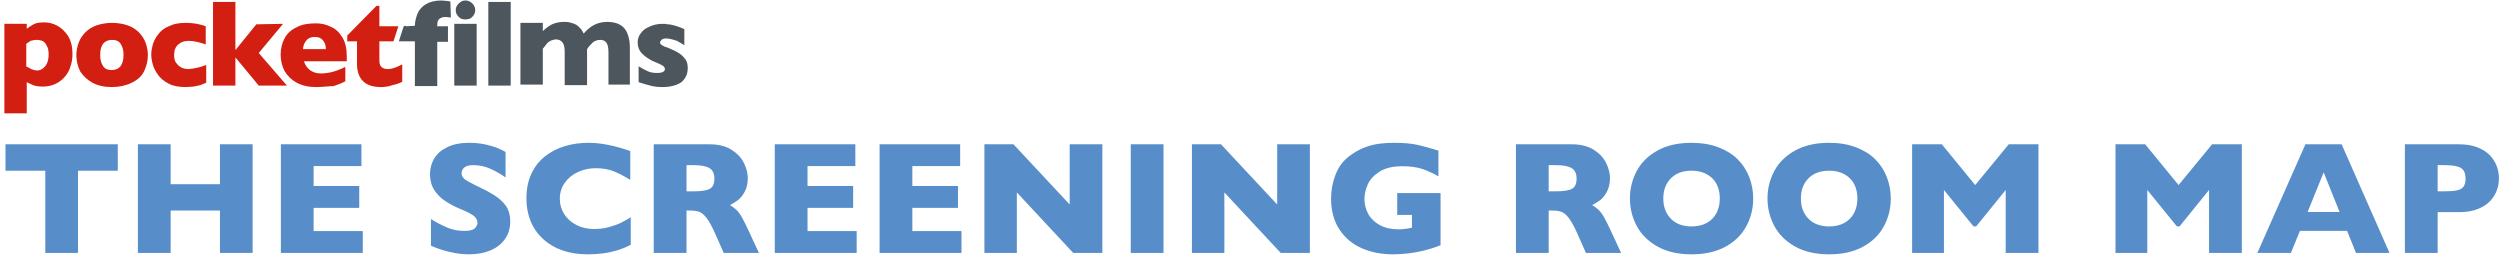 <?xml version="1.0" encoding="UTF-8" standalone="no"?>
<svg width="514px" height="53px" viewBox="0 0 514 53" version="1.1" xmlns="http://www.w3.org/2000/svg" xmlns:xlink="http://www.w3.org/1999/xlink">
    <!-- Generator: Sketch 3.7.2 (28276) - http://www.bohemiancoding.com/sketch -->
    <title>StudioMapLogoNew</title>
    <desc>Created with Sketch.</desc>
    <defs></defs>
    <g id="Page-1" stroke="none" stroke-width="1" fill="none" fill-rule="evenodd">
        <g id="StudioMapLogoNew">
            <g id="Pocket_Films_logo">
                <g id="Layer_1">
                    <g id="Films" transform="translate(82, 0)" fill="#4C565C">
                        <path d="M13.7,4 C13.3,4 13,3.9 12.7,3.8 C12.4,3.6 12.2,3.4 12,3.1 C11.8,2.8 11.7,2.5 11.7,2.1 C11.7,1.7 11.8,1.4 12,1.1 C12.2,0.8 12.4,0.6 12.7,0.4 C13,0.2 13.3,0.1 13.7,0.1 C14.2,0.1 14.7,0.3 15.1,0.7 C15.5,1.1 15.7,1.5 15.7,2.1 C15.7,2.5 15.6,2.8 15.4,3.1 C15.2,3.4 15,3.6 14.7,3.8 C14.4,3.9 14,4 13.7,4 L13.7,4 Z" id="Shape"></path>
                        <rect id="Rectangle-path" x="11.4" y="4.9" width="4.6" height="12.7"></rect>
                        <rect id="Rectangle-path" x="18.4" y="0.4" width="4.6" height="17.2"></rect>
                        <path d="M43.1,17.6 L43.1,10.8 C43.1,9.9 43,9.3 42.7,8.8 C42.4,8.4 42,8.2 41.4,8.2 C40.8,8.2 40.3,8.4 39.9,8.7 C39.5,9.1 39.1,9.5 38.7,10.1 L38.7,17.5 L34.1,17.5 L34.1,10.7 C34.1,9.9 34,9.2 33.7,8.8 C33.4,8.4 33,8.1 32.3,8.1 C32,8.1 31.7,8.2 31.4,8.3 C31.1,8.4 30.9,8.6 30.7,8.7 C30.5,8.9 30.3,9.1 30.1,9.4 C29.9,9.7 29.7,9.9 29.6,10 L29.6,17.4 L25,17.4 L25,4.7 L29.6,4.7 L29.6,6.4 C30.2,5.8 30.9,5.3 31.5,5 C32.2,4.7 33,4.5 33.9,4.5 C34.3,4.5 34.7,4.5 35.1,4.6 C35.5,4.7 35.9,4.8 36.3,5 C36.7,5.2 37,5.5 37.3,5.8 C37.6,6.1 37.8,6.5 38,6.9 C38.7,6.1 39.4,5.5 40.2,5.1 C41,4.7 41.9,4.5 42.9,4.5 C43.9,4.5 44.8,4.7 45.5,5.1 C46.2,5.5 46.7,6.1 47,6.9 C47.3,7.7 47.5,8.6 47.5,9.7 L47.5,17.4 L43.1,17.4 L43.1,17.6 Z" id="Shape"></path>
                        <path d="M54.2,17.9 C53.3,17.9 52.4,17.8 51.7,17.6 C51,17.4 50.2,17.2 49.3,16.9 L49.3,13.6 L49.4,13.7 C50.1,14.1 50.8,14.5 51.3,14.7 C51.8,14.9 52.4,15 53.1,15 C54.2,15 54.7,14.7 54.7,14.2 C54.7,14 54.6,13.8 54.5,13.7 C54.3,13.5 54.1,13.4 53.7,13.2 C53.3,13 52.8,12.8 52.1,12.5 C51.3,12.1 50.6,11.6 50,11 C49.4,10.4 49.1,9.6 49.1,8.7 C49.1,8.1 49.3,7.4 49.7,6.9 C50.1,6.3 50.7,5.8 51.5,5.5 C52.3,5.1 53.2,4.9 54.3,4.9 C54.6,4.9 54.9,4.9 55.3,5 C55.7,5 56.2,5.1 56.9,5.3 C57.5,5.5 58.1,5.7 58.7,6 L58.7,9.3 L57.9,8.8 C57.7,8.7 57.5,8.6 57.2,8.4 C56.9,8.3 56.6,8.2 56.2,8.1 C55.8,8 55.4,7.9 55,7.9 C54.5,7.9 54.2,8 54,8.2 C53.8,8.4 53.7,8.6 53.7,8.7 C53.7,8.9 53.8,9.1 54,9.2 C54.2,9.4 54.6,9.6 55.3,9.8 C56.3,10.2 57.1,10.6 57.7,11 C58.3,11.4 58.7,11.9 59,12.3 C59.3,12.8 59.4,13.4 59.4,14 C59.4,15.2 59,16.1 58.1,16.9 C57.2,17.5 55.9,17.9 54.2,17.9 L54.2,17.9 Z" id="Shape"></path>
                        <path d="M3.3,17.6 L3.3,8.5 L1.5,8.5 L1.4,8.5 L0,8.5 L1,5.4 L1.4,5.3 L1.5,5.3 L1.5,5.4 L3.3,5.3 C3.3,4.5 3.5,3.7 3.8,2.9 C4.1,2.1 4.7,1.4 5.5,0.9 C6.3,0.4 7.4,0.1 8.7,0.1 C9.2,0.1 9.9,0.2 10.6,0.3 L10.7,3.6 L10.6,3.6 C10.1,3.5 9.7,3.5 9.4,3.5 C8.9,3.5 8.6,3.7 8.3,3.9 C8,4.2 7.9,4.6 7.9,5.2 L7.9,5.4 L10.1,5.4 L10.1,8.6 L7.9,8.6 L7.9,17.7 L3.3,17.7 L3.3,17.6 Z" id="Shape"></path>
                    </g>
                    <g id="Pocket" fill="#D31F11">
                        <path d="M0.9,23.3 L0.9,4.9 L5.5,4.9 L5.5,5.9 C5.9,5.6 6.4,5.3 6.9,5 C7.4,4.7 8.2,4.6 9.1,4.6 C10,4.6 10.9,4.8 11.8,5.3 C12.7,5.8 13.4,6.5 14,7.4 C14.6,8.4 14.9,9.6 14.9,11.1 C14.9,11.9 14.8,12.8 14.5,13.6 C14.3,14.4 13.9,15.1 13.4,15.7 C12.9,16.3 12.3,16.8 11.5,17.2 C10.7,17.6 9.8,17.8 8.8,17.8 C8,17.8 7.3,17.7 6.8,17.5 C6.4,17.3 5.9,17.1 5.5,16.9 L5.5,23.3 L0.9,23.3 L0.9,23.3 Z M7.6,8.2 C7.1,8.2 6.7,8.3 6.3,8.4 C6,8.6 5.7,8.8 5.4,9 L5.4,13.7 C5.5,13.7 5.7,13.8 5.9,13.9 C6.1,14 6.2,14.1 6.4,14.2 C6.6,14.3 6.8,14.3 7,14.4 C7.2,14.4 7.4,14.5 7.6,14.5 C8.3,14.5 8.8,14.2 9.3,13.6 C9.8,13 10,12.2 10,11.2 C10,10.5 9.9,9.8 9.6,9.4 C9.4,8.9 9.1,8.6 8.7,8.4 C8.4,8.3 8,8.2 7.6,8.2 L7.6,8.2 Z" id="Shape"></path>
                        <path d="M23,17.9 C21.4,17.9 20.1,17.6 19,17 C17.9,16.4 17.1,15.6 16.5,14.7 C16,13.7 15.7,12.6 15.7,11.3 C15.7,10.4 15.9,9.5 16.2,8.7 C16.5,7.9 17,7.2 17.6,6.6 C18.2,6 19,5.5 19.9,5.2 C20.8,4.9 21.9,4.7 23,4.7 C24.2,4.7 25.3,4.9 26.2,5.2 C27.1,5.5 27.9,6 28.5,6.6 C29.1,7.2 29.6,7.9 29.9,8.7 C30.2,9.5 30.4,10.4 30.4,11.3 C30.4,12.6 30.1,13.7 29.6,14.7 C29.1,15.7 28.2,16.5 27.1,17 C25.9,17.6 24.5,17.9 23,17.9 L23,17.9 Z M23,8.2 C22.2,8.2 21.6,8.5 21.2,9 C20.8,9.5 20.6,10.3 20.6,11.3 C20.6,12.3 20.8,13 21.2,13.6 C21.6,14.2 22.2,14.4 23,14.4 C23.8,14.4 24.4,14.1 24.8,13.6 C25.2,13 25.4,12.3 25.4,11.3 C25.4,10.3 25.2,9.6 24.8,9 C24.4,8.4 23.8,8.2 23,8.2 L23,8.2 Z" id="Shape"></path>
                        <path d="M38.2,17.9 C36.8,17.9 35.6,17.7 34.7,17.2 C33.7,16.7 33,16.1 32.5,15.4 C32,14.7 31.6,14 31.4,13.2 C31.2,12.5 31.1,11.8 31.1,11.2 C31.1,10.6 31.2,10 31.4,9.2 C31.6,8.5 32,7.7 32.5,7.1 C33,6.4 33.7,5.8 34.7,5.4 C35.7,4.9 36.8,4.7 38.2,4.7 C39.1,4.7 39.9,4.8 40.5,4.9 C41.1,5 41.7,5.2 42.3,5.4 L42.3,9.1 L42.2,9.1 C40.8,8.6 39.6,8.4 38.8,8.4 C38,8.4 37.3,8.6 36.7,9.1 C36.1,9.6 35.8,10.3 35.8,11.3 C35.8,12 35.9,12.5 36.2,12.9 C36.5,13.3 36.9,13.7 37.3,13.9 C37.8,14.1 38.2,14.2 38.7,14.2 C39.1,14.2 39.6,14.1 40.2,14 C40.8,13.9 41.5,13.7 42.3,13.4 L42.4,13.4 L42.4,17 C42,17.2 41.6,17.3 41.2,17.5 C40.8,17.6 40.3,17.7 39.8,17.8 C39.4,17.8 38.8,17.9 38.2,17.9 L38.2,17.9 Z" id="Shape"></path>
                        <polygon id="Shape" points="53.2 17.6 48.4 11.8 48.4 17.6 43.8 17.6 43.8 0.4 48.4 0.4 48.4 10.3 52.7 5 58.2 4.9 53.2 10.9 59 17.6"></polygon>
                        <path d="M65,17.9 C63.4,17.9 62.1,17.6 61,17 C59.9,16.4 59.1,15.6 58.5,14.6 C58,13.6 57.7,12.5 57.7,11.2 C57.7,10 58,8.8 58.5,7.9 C59,6.9 59.9,6.1 61,5.6 C62.1,5 63.4,4.8 65,4.8 C66,4.8 67,5 68,5.5 C69,5.9 69.8,6.7 70.4,7.7 C71,8.7 71.3,10 71.3,11.6 L71.3,12.6 L62.5,12.6 C62.7,13.3 63.1,13.9 63.7,14.4 C64.4,14.9 65.1,15.1 66,15.1 C67.5,15.1 69.1,14.7 70.9,13.8 L71,13.8 L71,16.7 C70.3,17.1 69.5,17.4 68.6,17.7 C67.7,17.7 66.5,17.9 65,17.9 L65,17.9 Z M67,10.1 C67,9.4 66.8,8.7 66.4,8.3 C66,7.8 65.5,7.6 64.7,7.6 C64,7.6 63.4,7.8 63,8.3 C62.6,8.8 62.3,9.4 62.3,10.1 L67,10.1 L67,10.1 Z" id="Shape"></path>
                        <path d="M78.3,17.9 C75.1,17.9 73.4,16.3 73.4,13.1 L73.4,8.5 L71.4,8.5 L71.4,7.3 L77.4,1.2 L78,1.2 L78,5.4 L81.9,5.4 L80.9,8.5 L78,8.5 L78,12.1 C78,12.6 78,12.9 78.1,13.2 C78.2,13.5 78.3,13.7 78.6,13.9 C78.9,14.1 79.2,14.2 79.8,14.2 C80.5,14.2 81.4,13.9 82.6,13.3 L82.7,13.2 L82.7,16.8 C82.2,17.1 81.6,17.3 80.7,17.5 C79.9,17.8 79.1,17.9 78.3,17.9 L78.3,17.9 Z" id="Shape"></path>
                    </g>
                </g>
            </g>
            <path d="M24.218,35.097 L16.033,35.097 L16.033,52 L9.313,52 L9.313,35.097 L1.128,35.097 L1.128,29.667 L24.218,29.667 L24.218,35.097 Z M51.94,52 L45.221,52 L45.221,43.283 L35.085,43.283 L35.085,52 L28.35,52 L28.35,29.667 L35.085,29.667 L35.085,37.869 L45.221,37.869 L45.221,29.667 L51.94,29.667 L51.94,52 Z M74.586,52 L57.747,52 L57.747,29.667 L74.312,29.667 L74.312,34.146 L64.483,34.146 L64.483,38.239 L73.86,38.239 L73.86,42.735 L64.483,42.735 L64.483,47.504 L74.586,47.504 L74.586,52 Z M104.908,45.506 C104.908,46.903 104.551,48.111 103.836,49.132 C103.122,50.152 102.126,50.934 100.847,51.476 C99.569,52.019 98.103,52.29 96.448,52.29 C95.987,52.29 95.42,52.26 94.748,52.201 C94.077,52.142 93.186,51.979 92.074,51.71 C90.962,51.441 89.804,51.044 88.601,50.518 L88.601,45.039 C89.729,45.737 90.838,46.317 91.929,46.779 C93.019,47.241 94.187,47.472 95.433,47.472 C96.583,47.472 97.327,47.281 97.665,46.9 C98.003,46.519 98.173,46.162 98.173,45.829 C98.173,45.227 97.883,44.719 97.302,44.306 C96.722,43.892 95.879,43.465 94.773,43.025 C93.548,42.509 92.474,41.948 91.55,41.341 C90.626,40.734 89.872,39.974 89.286,39.061 C88.701,38.148 88.408,37.068 88.408,35.822 C88.408,34.619 88.703,33.531 89.294,32.559 C89.885,31.587 90.787,30.811 92.001,30.231 C93.215,29.651 94.697,29.361 96.448,29.361 C97.695,29.361 98.847,29.482 99.905,29.723 C100.963,29.965 101.836,30.236 102.523,30.537 C103.211,30.838 103.683,31.074 103.941,31.246 L103.941,36.483 C103.028,35.828 102.01,35.242 100.888,34.727 C99.765,34.211 98.565,33.953 97.286,33.953 C96.448,33.953 95.842,34.114 95.466,34.437 C95.09,34.759 94.902,35.156 94.902,35.629 C94.902,36.069 95.09,36.451 95.466,36.773 C95.842,37.095 96.513,37.487 97.48,37.949 C99.198,38.755 100.573,39.48 101.605,40.125 C102.636,40.769 103.444,41.513 104.03,42.356 C104.615,43.199 104.908,44.25 104.908,45.506 L104.908,45.506 Z M129.681,50.324 C128.757,50.808 127.812,51.194 126.845,51.484 C125.878,51.774 124.903,51.981 123.92,52.105 C122.937,52.228 121.919,52.29 120.867,52.29 C118.922,52.29 117.179,52.021 115.638,51.484 C114.096,50.947 112.759,50.155 111.626,49.108 C110.492,48.06 109.644,46.836 109.08,45.434 C108.516,44.032 108.234,42.493 108.234,40.817 C108.234,38.895 108.567,37.211 109.233,35.766 C109.899,34.321 110.831,33.121 112.029,32.165 C113.226,31.208 114.591,30.502 116.121,30.046 C117.652,29.589 119.266,29.361 120.963,29.361 C123.499,29.361 126.372,29.925 129.584,31.053 L129.584,36.982 C128.478,36.295 127.385,35.723 126.305,35.266 C125.225,34.81 123.955,34.582 122.494,34.582 C121.194,34.582 119.98,34.839 118.853,35.355 C117.725,35.871 116.817,36.606 116.129,37.562 C115.442,38.519 115.098,39.636 115.098,40.914 C115.098,42.042 115.399,43.076 116,44.016 C116.602,44.956 117.437,45.702 118.506,46.256 C119.575,46.809 120.781,47.085 122.124,47.085 C123.209,47.085 124.234,46.954 125.201,46.691 C126.168,46.427 126.982,46.135 127.642,45.812 C128.303,45.49 128.982,45.109 129.681,44.668 L129.681,50.324 Z M156.033,52 L148.798,52 L147.041,48.036 C146.397,46.586 145.817,45.525 145.301,44.854 C144.785,44.182 144.283,43.753 143.794,43.565 C143.306,43.377 142.675,43.283 141.901,43.283 L141.144,43.283 L141.144,52 L134.408,52 L134.408,29.667 L145.865,29.667 C147.713,29.667 149.227,30.043 150.409,30.795 C151.591,31.547 152.442,32.46 152.963,33.534 C153.484,34.608 153.744,35.629 153.744,36.596 C153.744,37.724 153.527,38.677 153.092,39.456 C152.657,40.235 152.198,40.801 151.714,41.156 C151.231,41.51 150.688,41.849 150.087,42.171 C150.806,42.59 151.4,43.087 151.867,43.661 C152.335,44.236 152.971,45.399 153.777,47.15 L156.033,52 Z M146.88,36.725 C146.88,35.693 146.542,34.974 145.865,34.565 C145.188,34.157 144.087,33.953 142.562,33.953 L141.144,33.953 L141.144,39.335 L142.594,39.335 C144.238,39.335 145.363,39.155 145.97,38.795 C146.577,38.435 146.88,37.745 146.88,36.725 L146.88,36.725 Z M176.132,52 L159.294,52 L159.294,29.667 L175.858,29.667 L175.858,34.146 L166.029,34.146 L166.029,38.239 L175.407,38.239 L175.407,42.735 L166.029,42.735 L166.029,47.504 L176.132,47.504 L176.132,52 Z M197.683,52 L180.844,52 L180.844,29.667 L197.409,29.667 L197.409,34.146 L187.579,34.146 L187.579,38.239 L196.957,38.239 L196.957,42.735 L187.579,42.735 L187.579,47.504 L197.683,47.504 L197.683,52 Z M226.645,52 L220.651,52 L209.065,39.561 L209.065,52 L202.394,52 L202.394,29.667 L208.372,29.667 L219.925,42.042 L219.925,29.667 L226.645,29.667 L226.645,52 Z M239.22,52 L232.484,52 L232.484,29.667 L239.22,29.667 L239.22,52 Z M269.31,52 L263.316,52 L251.73,39.561 L251.73,52 L245.059,52 L245.059,29.667 L251.037,29.667 L262.591,42.042 L262.591,29.667 L269.31,29.667 L269.31,52 Z M296.177,50.421 C295.694,50.604 295.28,50.754 294.937,50.872 C294.593,50.99 294.263,51.098 293.946,51.194 C293.629,51.291 293.17,51.415 292.568,51.565 C291.547,51.801 290.53,51.981 289.515,52.105 C288.499,52.228 287.428,52.29 286.3,52.29 C284.033,52.29 281.939,51.876 280.016,51.049 C278.093,50.222 276.554,48.938 275.399,47.198 C274.244,45.458 273.667,43.32 273.667,40.785 C273.667,39.152 273.965,37.549 274.561,35.975 C275.158,34.402 276.068,33.142 277.293,32.197 C278.302,31.413 279.326,30.814 280.362,30.4 C281.399,29.987 282.411,29.71 283.4,29.57 C284.388,29.431 285.478,29.361 286.671,29.361 C288.636,29.361 290.258,29.509 291.537,29.804 C292.815,30.099 294.217,30.489 295.742,30.972 L295.742,36.257 C294.733,35.667 293.664,35.172 292.536,34.775 C291.408,34.377 290.001,34.179 288.314,34.179 C286.37,34.179 284.815,34.547 283.649,35.282 C282.484,36.018 281.673,36.896 281.216,37.917 C280.76,38.938 280.531,39.926 280.531,40.882 C280.531,42.01 280.795,43.049 281.321,44 C281.847,44.95 282.642,45.713 283.706,46.288 C284.769,46.863 286.053,47.15 287.557,47.15 C288.416,47.15 289.329,47.037 290.296,46.812 L290.296,44.185 L287.267,44.185 L287.267,39.689 L296.177,39.689 L296.177,50.421 Z M333.3,52 L326.065,52 L324.308,48.036 C323.664,46.586 323.084,45.525 322.568,44.854 C322.052,44.182 321.55,43.753 321.061,43.565 C320.573,43.377 319.942,43.283 319.168,43.283 L318.411,43.283 L318.411,52 L311.675,52 L311.675,29.667 L323.132,29.667 C324.98,29.667 326.494,30.043 327.676,30.795 C328.858,31.547 329.709,32.46 330.23,33.534 C330.751,34.608 331.011,35.629 331.011,36.596 C331.011,37.724 330.794,38.677 330.359,39.456 C329.924,40.235 329.465,40.801 328.981,41.156 C328.498,41.51 327.955,41.849 327.354,42.171 C328.073,42.59 328.667,43.087 329.134,43.661 C329.602,44.236 330.238,45.399 331.044,47.15 L333.3,52 Z M324.147,36.725 C324.147,35.693 323.809,34.974 323.132,34.565 C322.455,34.157 321.354,33.953 319.829,33.953 L318.411,33.953 L318.411,39.335 L319.861,39.335 C321.505,39.335 322.63,39.155 323.237,38.795 C323.844,38.435 324.147,37.745 324.147,36.725 L324.147,36.725 Z M360.457,40.817 C360.457,42.901 359.976,44.819 359.015,46.57 C358.053,48.321 356.622,49.712 354.721,50.743 C352.819,51.774 350.504,52.29 347.776,52.29 C345.015,52.29 342.679,51.753 340.767,50.679 C338.854,49.604 337.434,48.192 336.505,46.441 C335.575,44.69 335.111,42.815 335.111,40.817 C335.111,38.809 335.573,36.931 336.497,35.186 C337.42,33.44 338.841,32.033 340.759,30.964 C342.676,29.895 345.015,29.361 347.776,29.361 C349.838,29.361 351.678,29.667 353.295,30.279 C354.911,30.892 356.241,31.721 357.283,32.769 C358.325,33.816 359.114,35.035 359.651,36.427 C360.188,37.818 360.457,39.281 360.457,40.817 L360.457,40.817 Z M353.593,40.817 C353.593,39.979 353.469,39.214 353.222,38.521 C352.975,37.828 352.602,37.227 352.102,36.717 C351.603,36.206 350.993,35.809 350.273,35.524 C349.554,35.24 348.721,35.097 347.776,35.097 C345.971,35.097 344.553,35.624 343.522,36.676 C342.491,37.729 341.975,39.109 341.975,40.817 C341.975,42.525 342.493,43.908 343.53,44.967 C344.567,46.025 345.982,46.554 347.776,46.554 C349.011,46.554 350.064,46.309 350.934,45.821 C351.804,45.332 352.465,44.655 352.916,43.79 C353.367,42.926 353.593,41.935 353.593,40.817 L353.593,40.817 Z M388.742,40.817 C388.742,42.901 388.262,44.819 387.3,46.57 C386.339,48.321 384.908,49.712 383.006,50.743 C381.105,51.774 378.79,52.29 376.061,52.29 C373.301,52.29 370.964,51.753 369.052,50.679 C367.14,49.604 365.719,48.192 364.79,46.441 C363.861,44.69 363.396,42.815 363.396,40.817 C363.396,38.809 363.858,36.931 364.782,35.186 C365.706,33.44 367.127,32.033 369.044,30.964 C370.961,29.895 373.301,29.361 376.061,29.361 C378.124,29.361 379.963,29.667 381.58,30.279 C383.197,30.892 384.526,31.721 385.568,32.769 C386.61,33.816 387.4,35.035 387.937,36.427 C388.474,37.818 388.742,39.281 388.742,40.817 L388.742,40.817 Z M381.878,40.817 C381.878,39.979 381.755,39.214 381.508,38.521 C381.261,37.828 380.887,37.227 380.388,36.717 C379.888,36.206 379.279,35.809 378.559,35.524 C377.839,35.24 377.007,35.097 376.061,35.097 C374.257,35.097 372.839,35.624 371.807,36.676 C370.776,37.729 370.261,39.109 370.261,40.817 C370.261,42.525 370.779,43.908 371.815,44.967 C372.852,46.025 374.267,46.554 376.061,46.554 C377.297,46.554 378.349,46.309 379.22,45.821 C380.09,45.332 380.75,44.655 381.201,43.79 C381.653,42.926 381.878,41.935 381.878,40.817 L381.878,40.817 Z M419.107,52 L412.371,52 L412.371,39.061 L406.296,46.554 L405.765,46.554 L399.674,39.061 L399.674,52 L393.132,52 L393.132,29.667 L399.239,29.667 L406.103,38.046 L413,29.667 L419.107,29.667 L419.107,52 Z M460.918,52 L454.182,52 L454.182,39.061 L448.108,46.554 L447.576,46.554 L441.485,39.061 L441.485,52 L434.943,52 L434.943,29.667 L441.05,29.667 L447.914,38.046 L454.811,29.667 L460.918,29.667 L460.918,52 Z M491.282,52 L484.385,52 L482.564,47.472 L472.864,47.472 L471.011,52 L464.115,52 L473.992,29.667 L481.437,29.667 L491.282,52 Z M481.018,43.589 L477.747,35.436 L474.443,43.589 L481.018,43.589 Z M513.783,36.692 C513.783,37.52 513.64,38.328 513.356,39.117 C513.071,39.907 512.612,40.643 511.978,41.325 C511.344,42.007 510.487,42.56 509.408,42.985 C508.328,43.409 507.058,43.621 505.597,43.621 L501.182,43.621 L501.182,52 L494.447,52 L494.447,29.667 L505.597,29.667 C507.058,29.667 508.328,29.882 509.408,30.312 C510.487,30.741 511.344,31.3 511.978,31.987 C512.612,32.675 513.071,33.421 513.356,34.227 C513.64,35.033 513.783,35.854 513.783,36.692 L513.783,36.692 Z M506.918,36.725 C506.918,35.661 506.604,34.933 505.976,34.541 C505.347,34.149 504.222,33.953 502.6,33.953 L501.182,33.953 L501.182,39.335 L502.632,39.335 C503.749,39.335 504.609,39.265 505.21,39.125 C505.812,38.986 506.247,38.728 506.515,38.352 C506.784,37.976 506.918,37.434 506.918,36.725 L506.918,36.725 Z" id="THE-SCREENING-ROOM-M" fill="#578EC9"></path>
        </g>
    </g>
</svg>